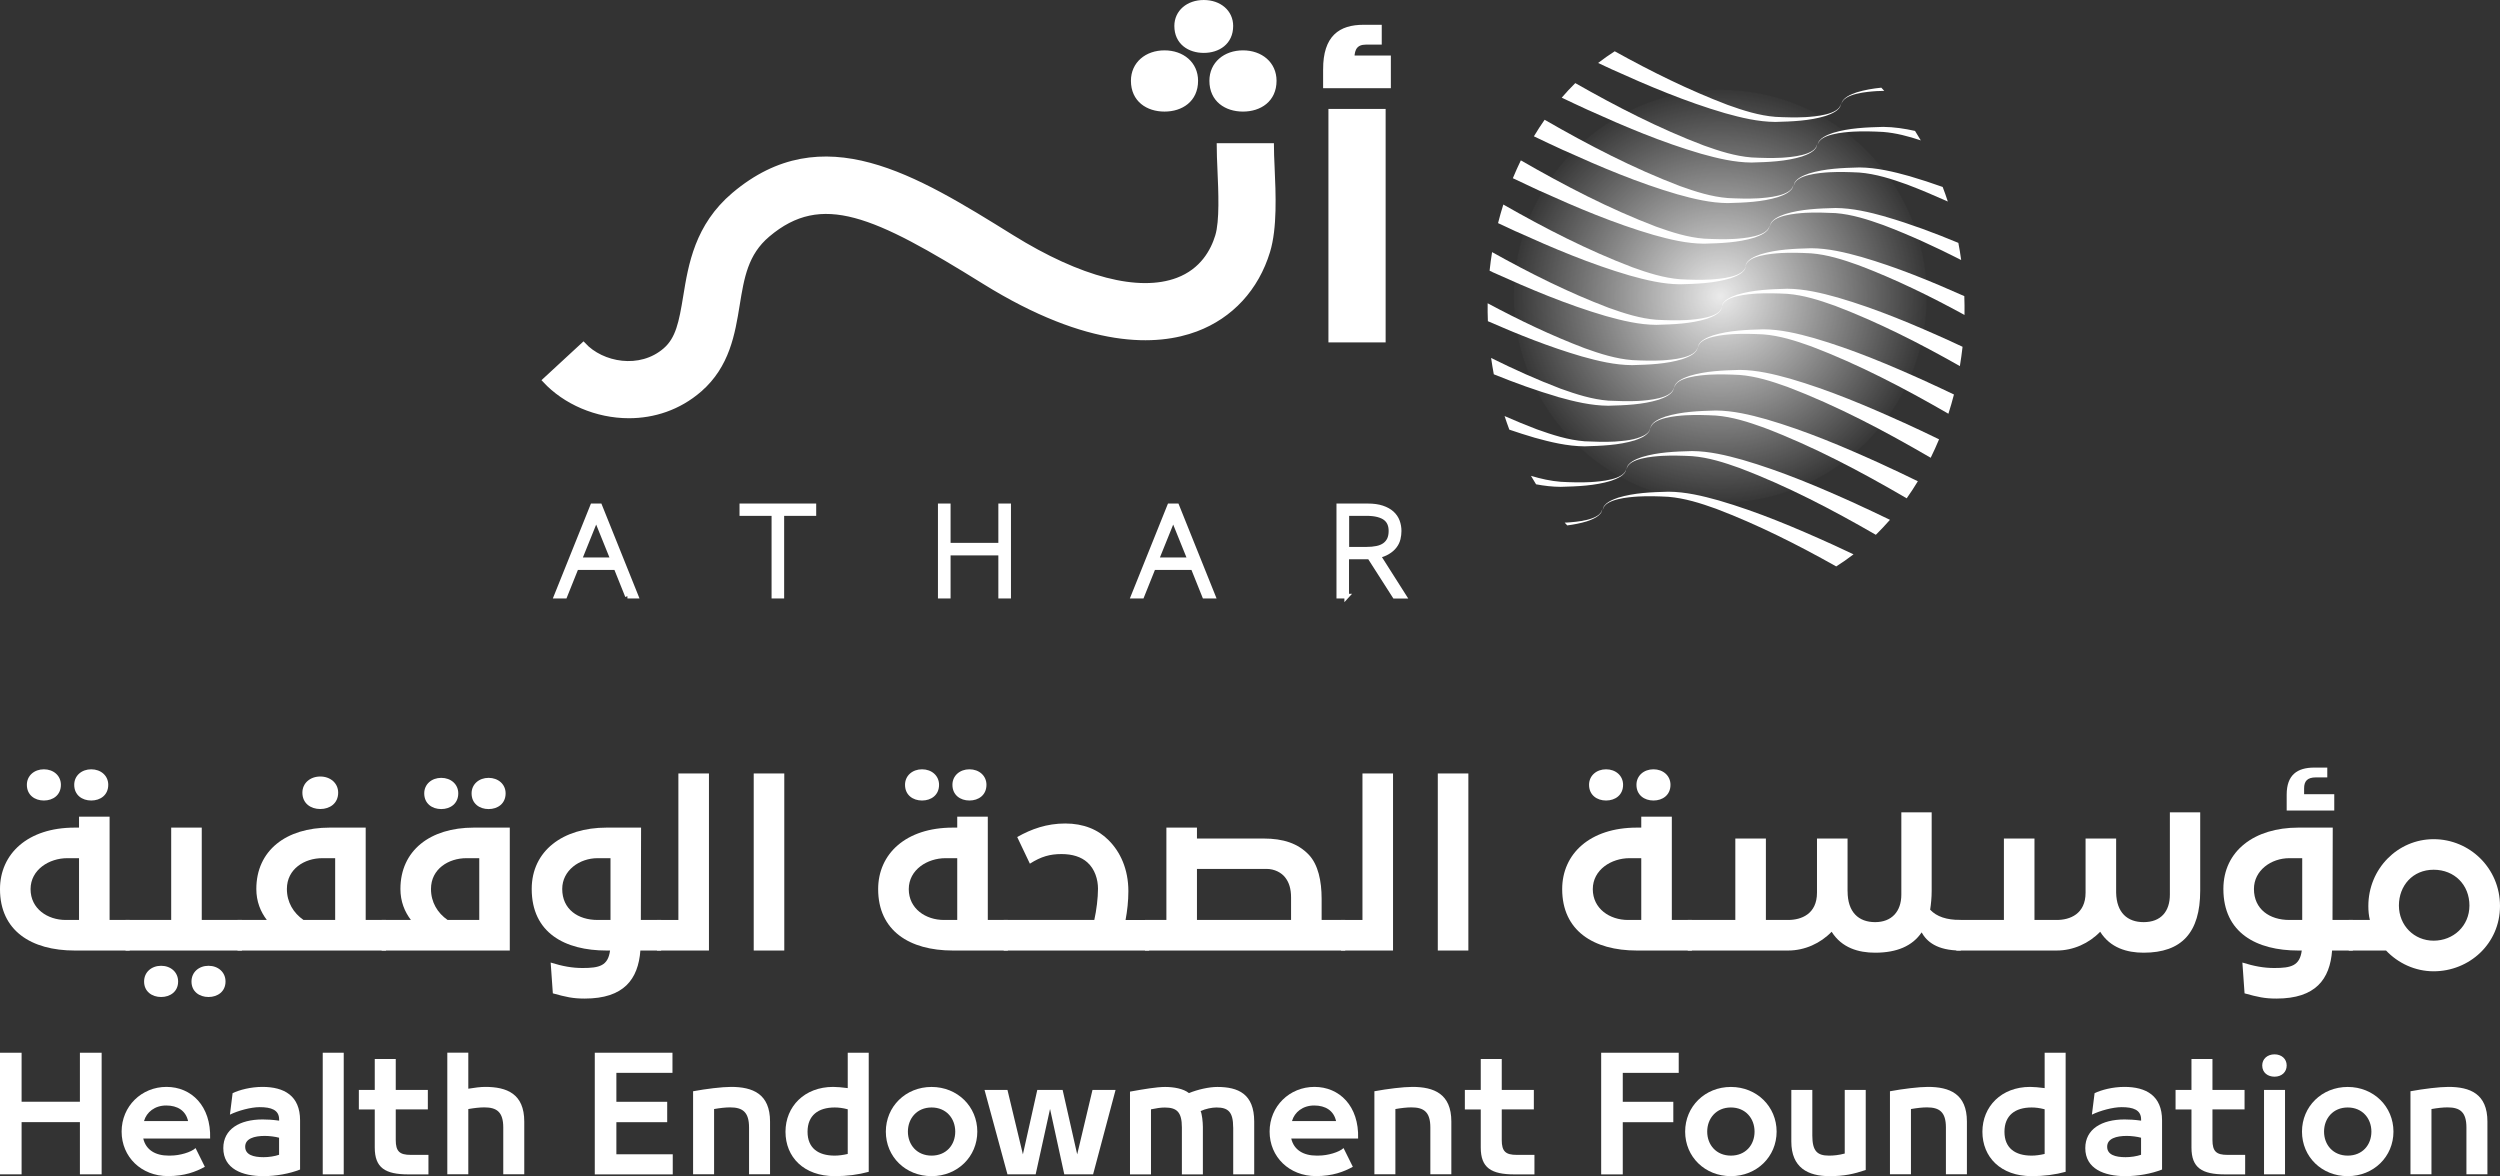 <?xml version="1.0" encoding="UTF-8"?><svg id="a" xmlns="http://www.w3.org/2000/svg" xmlns:xlink="http://www.w3.org/1999/xlink" viewBox="0 0 540.62 254.34"><rect x="0" y="0" width="540.62" height="254.34" fill="#333333" stroke="none"/><defs><style>.c,.d{fill:#fff;}.e{fill:url(#b);}.d{stroke:#fff;stroke-miterlimit:10;}</style><radialGradient id="b" cx="372.01" cy="64.07" fx="372.01" fy="64.07" r="44.65" gradientUnits="userSpaceOnUse"><stop offset="0" stop-color="#fff" stop-opacity=".9"/><stop offset="1" stop-color="#fff" stop-opacity=".02"/></radialGradient></defs><path class="d" d="m299.14,24.06h-11.37v49.48h11.37V24.06Zm-147.84,60.23c6.02-5.23,7.16-12.2,8.16-18.36.97-5.97,1.81-11.13,6.57-15.15,11.66-9.87,23.21-4.49,46.79,10.16,22.78,14.15,37.49,13.39,45.83,10.26,7.56-2.84,13.07-8.82,15.51-16.84,1.55-5.09,1.23-12.37.97-18.21-.08-1.77-.15-3.45-.15-4.69h-11.37c0,1.5.08,3.29.16,5.19.21,4.71.5,11.17-.49,14.39-.98,3.23-3.28,7.5-8.63,9.51-8.4,3.16-21.12-.14-35.82-9.27-21.05-13.08-40.93-25.43-60.14-9.18-7.96,6.74-9.34,15.2-10.45,22.01-.92,5.62-1.62,9.19-4.39,11.59-5.43,4.71-13.68,3.16-17.69-1.18l-8.36,7.72c4.38,4.74,11.21,7.7,18.21,7.7,5.32,0,10.75-1.71,15.28-5.64M286.62,14.99c0-6.94,3.26-9.13,8.24-9.13h3.44v3.29h-2.95c-2.09,0-2.95,1.24-2.95,3.36h7.87v6.06h-13.65v-3.58Zm-24.59,2.48c0-3.68,2.93-6.08,6.76-6.08s6.76,2.4,6.76,6.08c0,4.13-3.15,6.16-6.76,6.16s-6.76-2.03-6.76-6.16m-7.58-11.86c0-3,2.48-5.11,5.86-5.11s5.86,2.1,5.86,5.11c0,3.6-2.78,5.33-5.86,5.33s-5.86-1.73-5.86-5.33m-9.39,11.86c0-3.68,2.93-6.08,6.76-6.08s6.76,2.4,6.76,6.08c0,4.13-3.15,6.16-6.76,6.16s-6.76-2.03-6.76-6.16m46.18,101.3h4.22c.86,0,1.62-.07,2.29-.21s1.22-.37,1.67-.69c.44-.32.78-.73,1.02-1.22.23-.5.35-1.11.35-1.84,0-.58-.09-1.1-.28-1.56s-.49-.86-.9-1.18c-.41-.32-.96-.57-1.64-.75-.68-.18-1.52-.27-2.5-.27h-4.22v7.72Zm0,10.14h-1.73v-19.52h6.27c1.21,0,2.25.14,3.11.43.86.29,1.57.68,2.11,1.17.54.49.94,1.07,1.19,1.74.25.67.37,1.37.37,2.1,0,.54-.07,1.1-.2,1.66-.13.56-.38,1.09-.76,1.59-.37.5-.88.94-1.52,1.32-.64.38-1.31.63-2.03.76l5.57,8.77h-2.03l-5.43-8.49h-4.94v8.49Zm-33.93-7.86l-3.61-8.95-3.61,8.95h7.23Zm3.15,7.86l-2.47-6.16h-8.58l-2.47,6.16h-1.87l7.84-19.52h1.59l7.84,19.52h-1.87Zm-57.13-19.52h1.73v8.51h11.33v-8.51h1.73v19.52h-1.73v-9.3h-11.33v9.3h-1.73v-19.52Zm-42.91,1.66v-1.66h15.58v1.66h-6.93v17.86h-1.72v-17.86h-6.93Zm-27.89,10l-3.61-8.95-3.61,8.95h7.23Zm3.15,7.86l-2.47-6.16h-8.58l-2.47,6.16h-1.87l7.84-19.52h1.58l7.84,19.52h-1.87Z"/><circle class="e" cx="372.01" cy="64.07" r="44.65"/><path class="c" d="m333,41.28c8,3.62,16.12,7.06,24.57,9.52,3.53.99,7.19,1.87,10.91,1.9,3.63-.1,7.39-.23,10.88-1.3,1.16-.41,3.19-1.17,3.28-2.59-.41,2.36-5.68,2.73-7.65,2.86-2.08.11-4.4.05-6.49-.06-3.56-.28-6.98-1.38-10.35-2.59-10.15-3.86-19.84-8.91-29.27-14.34-.62,1.27-1.19,2.56-1.73,3.86,1.94.93,3.89,1.85,5.85,2.75"/><path class="c" d="m338.15,32.5c8,3.62,16.12,7.06,24.57,9.52,3.53.99,7.19,1.87,10.91,1.9,3.63-.1,7.39-.23,10.88-1.3,1.16-.41,3.19-1.17,3.28-2.59-.41,2.36-5.68,2.73-7.65,2.86-2.08.11-4.4.05-6.49-.06-3.56-.28-6.98-1.38-10.35-2.59-10.15-3.86-19.85-8.91-29.28-14.34-.8,1.15-1.58,2.34-2.32,3.58,2.14,1.03,4.29,2.04,6.45,3.03"/><path class="c" d="m327.86,50.06c8,3.62,16.12,7.06,24.57,9.52,3.53.99,7.19,1.87,10.91,1.9,3.63-.1,7.39-.23,10.88-1.3,1.16-.41,3.19-1.17,3.28-2.59-.41,2.36-5.68,2.73-7.65,2.86-2.08.11-4.4.05-6.49-.06-3.56-.28-6.98-1.37-10.35-2.59-9.66-3.67-18.92-8.43-27.92-13.57-.42,1.33-.8,2.67-1.14,4.02,1.3.61,2.6,1.22,3.91,1.82"/><path class="c" d="m322.71,58.83c8,3.62,16.12,7.06,24.57,9.52,3.53.99,7.19,1.87,10.91,1.9,3.63-.1,7.39-.23,10.88-1.3,1.16-.41,3.19-1.17,3.28-2.6-.41,2.36-5.68,2.73-7.64,2.86-2.08.11-4.4.05-6.49-.06-3.56-.28-6.98-1.38-10.35-2.59-8.7-3.3-17.06-7.49-25.21-12.04-.21,1.34-.4,2.68-.54,4.02.2.09.4.19.6.28"/><path class="c" d="m348.44,14.95c8,3.62,16.12,7.06,24.57,9.52,3.53.99,7.19,1.87,10.91,1.9,3.63-.1,7.39-.23,10.88-1.3,1.16-.41,3.19-1.17,3.28-2.6-.41,2.36-5.68,2.73-7.65,2.86-2.08.11-4.4.05-6.49-.06-3.56-.28-6.98-1.38-10.35-2.59-8.41-3.2-16.51-7.21-24.41-11.59-1.22.78-2.42,1.63-3.59,2.53.95.45,1.9.89,2.85,1.33"/><path class="c" d="m338.83,113c-.15,0-.31.01-.47.02.18.2.36.4.55.6,1.45-.19,2.89-.46,4.28-.89,1.16-.41,3.19-1.17,3.28-2.59-.41,2.36-5.68,2.73-7.65,2.86"/><path class="c" d="m401.4,108.96c-8-3.62-16.12-7.06-24.57-9.52-3.53-.99-7.19-1.87-10.91-1.9-3.63.1-7.39.23-10.88,1.3-1.16.41-3.19,1.17-3.28,2.6.41-2.36,5.68-2.73,7.65-2.86,2.08-.11,4.4-.05,6.49.06,3.56.28,6.98,1.38,10.35,2.59,10.2,3.87,19.94,8.96,29.4,14.42,1.04-1.03,2.06-2.11,3.05-3.24-2.42-1.17-4.85-2.32-7.3-3.44"/><path class="c" d="m398.21,22.56c.41-2.36,5.68-2.73,7.65-2.86.52-.03,1.06-.05,1.61-.05-.21-.23-.43-.46-.64-.69-1.81.18-3.6.48-5.33,1.01-1.16.41-3.19,1.17-3.28,2.6"/><path class="c" d="m321.73,69.45c6.62,2.9,13.35,5.59,20.31,7.62,3.53.99,7.19,1.87,10.91,1.89,3.63-.1,7.39-.23,10.88-1.3,1.16-.41,3.19-1.17,3.28-2.59-.41,2.36-5.68,2.73-7.64,2.86-2.08.11-4.4.05-6.49-.06-3.56-.28-6.98-1.37-10.35-2.59-7.18-2.73-14.13-6.06-20.93-9.7-.02,1.29,0,2.58.05,3.86"/><path class="c" d="m343.29,23.73c8,3.62,16.12,7.06,24.57,9.52,3.53.99,7.19,1.87,10.91,1.9,3.63-.1,7.39-.23,10.88-1.3,1.16-.41,3.19-1.17,3.28-2.6-.41,2.36-5.68,2.73-7.65,2.86-2.08.11-4.4.05-6.49-.06-3.56-.28-6.98-1.38-10.35-2.59-9.62-3.65-18.83-8.39-27.79-13.49-1.01,1-1.99,2.05-2.93,3.15,1.85.88,3.7,1.76,5.57,2.61"/><path class="c" d="m393.07,31.33c.41-2.36,5.68-2.73,7.65-2.86,2.08-.12,4.4-.05,6.49.06,2.79.22,5.49.94,8.16,1.83-.4-.69-.82-1.38-1.25-2.05-2.26-.5-4.56-.85-6.88-.87-3.63.1-7.39.23-10.88,1.3-1.16.41-3.19,1.17-3.28,2.6"/><path class="c" d="m416.83,82.63c-8-3.62-16.12-7.06-24.57-9.52-3.53-.99-7.19-1.87-10.91-1.9-3.63.1-7.39.23-10.88,1.3-1.16.41-3.19,1.17-3.28,2.6.41-2.36,5.68-2.73,7.65-2.86,2.08-.11,4.4-.05,6.49.06,3.56.28,6.98,1.38,10.35,2.59,10.29,3.91,20.11,9.05,29.66,14.57.44-1.38.84-2.76,1.2-4.16-1.9-.9-3.79-1.8-5.71-2.67"/><path class="c" d="m424.79,64.04c-7.25-3.23-14.61-6.25-22.24-8.47-3.53-.99-7.19-1.87-10.91-1.89-3.63.1-7.39.23-10.88,1.3-1.16.41-3.19,1.17-3.28,2.6.41-2.36,5.68-2.73,7.65-2.86,2.08-.12,4.4-.05,6.49.06,3.56.28,6.98,1.38,10.35,2.59,7.86,2.98,15.45,6.69,22.85,10.74.02-1.35.01-2.7-.04-4.05"/><path class="c" d="m421.98,73.86c-8-3.62-16.12-7.06-24.57-9.52-3.53-.99-7.19-1.87-10.91-1.9-3.63.1-7.39.23-10.88,1.3-1.16.41-3.19,1.17-3.28,2.6.41-2.36,5.68-2.73,7.65-2.86,2.08-.11,4.4-.05,6.49.06,3.56.28,6.98,1.38,10.35,2.59,9.33,3.55,18.28,8.1,26.99,13.04.23-1.39.42-2.78.58-4.18-.81-.37-1.61-.75-2.42-1.12"/><path class="c" d="m412.99,38.11c-3.53-.99-7.19-1.87-10.91-1.9-3.63.1-7.39.23-10.88,1.3-1.16.41-3.19,1.17-3.28,2.6.41-2.36,5.68-2.73,7.64-2.86,2.08-.11,4.4-.05,6.49.06,3.56.28,6.98,1.38,10.35,2.59,2.97,1.13,5.9,2.37,8.81,3.68-.34-1.06-.71-2.11-1.11-3.15-2.35-.84-4.72-1.62-7.12-2.32"/><path class="c" d="m407.85,46.88c-3.53-.99-7.19-1.87-10.91-1.9-3.63.1-7.39.23-10.88,1.3-1.16.41-3.19,1.17-3.28,2.6.41-2.36,5.68-2.73,7.64-2.86,2.08-.11,4.4-.04,6.49.06,3.56.28,6.98,1.38,10.35,2.59,5.75,2.18,11.35,4.75,16.84,7.56-.17-1.25-.37-2.48-.61-3.71-5.12-2.13-10.33-4.08-15.66-5.63"/><path class="c" d="m411.69,91.41c-8-3.62-16.12-7.06-24.57-9.52-3.53-.99-7.19-1.87-10.91-1.9-3.63.1-7.39.23-10.88,1.3-1.16.41-3.19,1.17-3.28,2.59.41-2.36,5.68-2.73,7.65-2.86,2.08-.11,4.4-.05,6.49.06,3.56.28,6.98,1.38,10.35,2.59,10.76,4.09,21.01,9.52,30.97,15.32.65-1.31,1.25-2.65,1.81-3.99-2.53-1.23-5.07-2.43-7.63-3.6"/><path class="c" d="m351.67,101.39c-.41,2.36-5.68,2.73-7.65,2.86-2.08.12-4.4.05-6.49-.06-2.2-.17-4.35-.66-6.46-1.29.36.62.73,1.23,1.1,1.83,1.76.33,3.54.54,5.33.55,3.63-.1,7.39-.23,10.88-1.3,1.16-.41,3.19-1.17,3.28-2.6"/><path class="c" d="m336.89,85.84c3.53.99,7.19,1.87,10.91,1.9,3.63-.1,7.39-.23,10.88-1.3,1.16-.41,3.19-1.17,3.28-2.6-.41,2.36-5.68,2.73-7.64,2.86-2.08.11-4.4.04-6.49-.06-3.56-.28-6.98-1.38-10.35-2.59-5.12-1.95-10.12-4.2-15.03-6.64.17,1.18.36,2.36.58,3.53,4.55,1.84,9.16,3.52,13.87,4.89"/><path class="c" d="m331.75,94.62c3.53.99,7.19,1.87,10.91,1.9,3.63-.11,7.39-.23,10.88-1.3,1.03-.37,2.11-.77,2.85-1.61.24-.27.44-.62.43-.99-.02.37-.24.69-.48.94-.25.25-.55.46-.87.62-1.93.99-4.16,1.14-6.29,1.31-2.08.11-4.4.04-6.49-.06-3.56-.28-6.98-1.38-10.35-2.59-2.35-.89-4.68-1.86-6.98-2.87.32.99.67,1.97,1.03,2.94,1.78.61,3.57,1.18,5.37,1.71"/><path class="c" d="m406.54,100.19c-8-3.62-16.12-7.06-24.57-9.52-3.53-.99-7.19-1.87-10.91-1.9-3.63.1-7.39.23-10.88,1.3-1.16.41-3.19,1.17-3.28,2.59.41-2.35,5.68-2.73,7.65-2.86,2.08-.11,4.4-.05,6.49.06,3.56.28,6.98,1.38,10.35,2.59,10.75,4.08,20.99,9.51,30.93,15.31.84-1.18,1.64-2.42,2.41-3.69-2.72-1.33-5.45-2.62-8.2-3.88"/><path class="c" d="m400.82,119.87c-1.52-.72-3.04-1.43-4.57-2.13-8-3.62-16.12-7.06-24.57-9.52-3.53-.99-7.19-1.87-10.91-1.89-3.63.1-7.39.23-10.88,1.3-1.16.41-3.19,1.17-3.28,2.6.41-2.36,5.68-2.73,7.65-2.86,2.08-.12,4.4-.05,6.49.06,3.56.29,6.98,1.38,10.35,2.59,8.97,3.41,17.59,7.75,25.98,12.47,1.27-.81,2.52-1.67,3.73-2.61"/><path class="c" d="m28.05,198.94v6.61h-11.9c-9.4,0-16.15-4.3-16.15-13.27,0-7.65,6-13.31,16.15-13.31h.94v-2.36h6.61v22.33h4.34Zm-22.24-29.23c0-1.98,1.61-3.35,3.68-3.35s3.68,1.37,3.68,3.35c0,2.22-1.7,3.4-3.68,3.4s-3.68-1.18-3.68-3.4Zm11.28,29.23v-13.36h-2.55c-3.87,0-7.93,2.46-7.93,6.7s3.68,6.66,7.6,6.66h2.88Zm-1.04-29.23c0-1.98,1.61-3.35,3.68-3.35s3.68,1.37,3.68,3.35c0,2.22-1.7,3.4-3.68,3.4s-3.68-1.18-3.68-3.4Z"/><path class="c" d="m27.15,198.94h9.87v-19.97h6.61v19.97h8.69v6.61h-25.17v-6.61Zm4.01,13.31c0-2.03,1.61-3.4,3.68-3.4s3.68,1.37,3.68,3.4c0,2.17-1.7,3.35-3.68,3.35s-3.68-1.18-3.68-3.35Zm10.25,0c0-2.03,1.61-3.4,3.68-3.4s3.68,1.37,3.68,3.4c0,2.17-1.7,3.35-3.68,3.35s-3.68-1.18-3.68-3.35Z"/><path class="c" d="m51.37,198.94h6.33c-1.37-1.79-2.27-4.01-2.27-6.7,0-8.31,6.42-13.27,15.86-13.27h7.79v19.97h4.39v6.61h-32.11v-6.61Zm14.26,0h6.85v-13.36h-2.79c-3.82,0-7.65,2.31-7.65,6.66,0,2.88,1.42,5.19,3.59,6.7Zm-.24-27.53c0-2.08,1.7-3.49,3.87-3.49s3.87,1.42,3.87,3.49c0,2.31-1.79,3.54-3.87,3.54s-3.87-1.23-3.87-3.54Z"/><path class="c" d="m82.53,198.94h6.33c-1.37-1.79-2.27-4.01-2.27-6.7,0-8.31,6.42-13.27,15.86-13.27h7.79v26.58h-27.71v-6.61Zm9.21-27.38c0-1.98,1.61-3.35,3.68-3.35s3.68,1.37,3.68,3.35c0,2.22-1.7,3.4-3.68,3.4s-3.68-1.18-3.68-3.4Zm5.05,27.38h6.85v-13.36h-2.79c-3.82,0-7.65,2.31-7.65,6.66,0,2.88,1.42,5.19,3.59,6.7Zm5.19-27.38c0-1.98,1.61-3.35,3.68-3.35s3.68,1.37,3.68,3.35c0,2.22-1.7,3.4-3.68,3.4s-3.68-1.18-3.68-3.4Z"/><path class="c" d="m138.58,198.94h4.39v6.61h-4.49c-.47,6.19-3.54,10.39-12.04,10.39-2.55,0-4.01-.33-6.89-1.13l-.47-6.66c2.55.8,4.67,1.18,6.89,1.18,3.64,0,5.52-.47,5.95-3.78h-.75c-9.02,0-16.19-3.82-16.19-13.31,0-8.26,6.75-13.27,16.19-13.27h7.46l-.05,19.97Zm-9.35,0h2.79v-13.36h-2.79c-3.92,0-7.65,2.64-7.65,6.66,0,4.39,3.4,6.7,7.65,6.7Z"/><path class="c" d="m142.07,198.94h4.63v-31.68h6.61v38.29h-11.24v-6.61Z"/><path class="c" d="m162.99,167.26h6.61v38.29h-6.61v-38.29Z"/><path class="c" d="m217.95,198.94v6.61h-11.9c-9.39,0-16.15-4.3-16.15-13.27,0-7.65,6-13.31,16.15-13.31h.95v-2.36h6.61v22.33h4.34Zm-22.24-29.23c0-1.98,1.61-3.35,3.68-3.35s3.68,1.37,3.68,3.35c0,2.22-1.7,3.4-3.68,3.4s-3.68-1.18-3.68-3.4Zm11.29,29.23v-13.36h-2.55c-3.87,0-7.93,2.46-7.93,6.7s3.68,6.66,7.6,6.66h2.88Zm-1.04-29.23c0-1.98,1.61-3.35,3.68-3.35s3.68,1.37,3.68,3.35c0,2.22-1.7,3.4-3.68,3.4s-3.68-1.18-3.68-3.4Z"/><path class="c" d="m217.05,198.94h19.59c.47-2.08.8-4.77.8-6.75s-.66-4.25-2.31-5.71c-1.32-1.18-3.21-1.79-5.57-1.79-2.5,0-4.39.52-6.85,2.08l-2.74-5.76c3.07-1.75,6.42-2.93,10.39-2.93s7.13,1.32,9.4,3.64c2.5,2.5,4.25,6.23,4.25,11,0,2.12-.24,4.25-.61,6.23h5.1v6.61h-31.45v-6.61Z"/><path class="c" d="m247.6,198.94h4.63v-19.97h6.61v2.36h14.4c4.25,0,7.46,1.04,9.82,3.54,1.98,2.12,2.74,5.62,2.74,9.49v4.58h5.1v6.61h-43.3v-6.61Zm11.24-11.05v11.05h20.35v-4.86c0-1.89-.43-3.26-1.28-4.34-.8-1.04-2.31-1.84-4.01-1.84h-15.06Z"/><path class="c" d="m290,198.94h4.63v-31.68h6.61v38.29h-11.24v-6.61Z"/><path class="c" d="m310.92,167.26h6.61v38.29h-6.61v-38.29Z"/><path class="c" d="m365.87,198.94v6.61h-11.9c-9.39,0-16.15-4.3-16.15-13.27,0-7.65,6-13.31,16.15-13.31h.95v-2.36h6.61v22.33h4.34Zm-22.24-29.23c0-1.98,1.61-3.35,3.68-3.35s3.68,1.37,3.68,3.35c0,2.22-1.7,3.4-3.68,3.4s-3.68-1.18-3.68-3.4Zm11.29,29.23v-13.36h-2.55c-3.87,0-7.93,2.46-7.93,6.7s3.68,6.66,7.6,6.66h2.88Zm-1.04-29.23c0-1.98,1.61-3.35,3.68-3.35s3.68,1.37,3.68,3.35c0,2.22-1.7,3.4-3.68,3.4s-3.68-1.18-3.68-3.4Z"/><path class="c" d="m399.54,192.75c0,4.49,2.36,6.66,5.95,6.66s5.67-2.31,5.67-5.95v-17.8h6.56v16.95c0,1.51-.14,2.88-.33,4.11,1.42,1.51,3.54,2.22,6.61,2.22v6.61c-5.19,0-7.37-1.98-8.45-3.92-1.98,2.93-5.34,4.39-10.06,4.39-3.59,0-7.22-1.04-9.4-4.53-2.41,2.5-5.81,4.06-9.4,4.06h-21.72v-6.61h10.29v-17.61h6.61v17.61h4.82c2.83,0,6.23-1.27,6.23-5.9v-11.71h6.61v11.43Z"/><path class="c" d="m423.05,198.94h10.29v-17.61h6.61v17.61h4.82c2.83,0,6.23-1.27,6.23-5.9v-11.71h6.61v11.71c.09,4.3,2.41,6.37,5.95,6.37,3.73,0,5.67-2.31,5.67-5.95v-17.8h6.56v16.95c0,9.07-4.01,13.41-12.23,13.41-3.59,0-7.22-1.04-9.4-4.53-2.41,2.5-5.81,4.06-9.4,4.06h-21.72v-6.61Z"/><path class="c" d="m504.41,198.94h4.39v6.61h-4.49c-.47,6.19-3.54,10.39-12.04,10.39-2.55,0-4.01-.33-6.89-1.13l-.47-6.66c2.55.8,4.67,1.18,6.89,1.18,3.64,0,5.52-.47,5.95-3.78h-.76c-9.02,0-16.19-3.82-16.19-13.31,0-8.26,6.75-13.27,16.19-13.27h7.46l-.05,19.97Zm-9.35,0h2.79v-13.36h-2.79c-3.92,0-7.65,2.64-7.65,6.66,0,4.39,3.4,6.7,7.65,6.7Zm-.57-27.1c0-4.25,2.27-5.85,5.95-5.85h2.83v2.12h-2.46c-1.89,0-2.55.85-2.55,2.36v1.27h6.52v3.54h-10.29v-3.45Z"/><path class="c" d="m507.9,198.94h4.58c-.24-.94-.33-1.98-.33-3.02,0-8.03,6.33-14.45,14.12-14.45s14.35,6.28,14.35,14.45-6.66,14.12-14.35,14.12c-4.01,0-7.7-1.75-10.29-4.49h-8.07v-6.61Zm26.11-3.12c0-4.44-3.21-7.74-7.74-7.74s-7.51,3.45-7.51,7.74,3.26,7.6,7.51,7.6,7.74-3.16,7.74-7.6Z"/><path class="c" d="m0,253.95v-26.3h4.67v10.6h12.61v-10.6h4.7v26.3h-4.7v-11.29H4.67v11.29H0Z"/><path class="c" d="m36.94,249.89c1.91,0,4.38-.71,5.35-1.62l2.01,4.05c-1.95,1.07-4.38,2.01-7.98,2.01-5.77,0-10.02-4.15-10.02-9.63s4.31-9.66,9.7-9.66,9.66,4.12,9.44,11.16h-14.46c.58,2.5,2.66,3.7,5.48,3.7h.49Zm-5.8-7.46h9.53c-.49-2.24-2.27-3.37-4.73-3.37s-4.25,1.43-4.8,3.37Z"/><path class="c" d="m48.29,248.27c0-4.09,3.53-6.19,8.5-6.19.97,0,2.2.06,3.57.26v-.26c0-2.08-1.72-2.66-4.22-2.66-1.88,0-4.64.75-6.42,1.62l.58-4.64c1.46-.71,3.92-1.36,6.45-1.36,4.7,0,8.14,1.91,8.14,7.23v10.64c-2.3.91-5.25,1.43-7.94,1.43-4.57,0-8.66-1.59-8.66-6.06Zm12.06-2.24c-.84-.23-2.08-.39-3.08-.39-2.3,0-4.25.58-4.25,2.33s1.75,2.27,3.99,2.27c1.13,0,2.37-.19,3.34-.52v-3.7Z"/><path class="c" d="m69.79,253.95v-26.3h4.54v26.3h-4.54Z"/><path class="c" d="m77.6,235.69h3.44v-6.68h4.54v6.68h6.94v4.22h-6.94v6.62c0,2.46.84,3.21,3.24,3.21h3.83v4.22h-4.31c-5.06,0-7.3-1.43-7.3-5.8v-8.24h-3.44v-4.22Z"/><path class="c" d="m101.28,235.43c1.36-.23,2.66-.39,3.66-.39,4.67,0,8.43,1.49,8.43,7.49v11.41h-4.54v-10.12c0-3.34-1.39-4.35-4.09-4.35-.97,0-2.17.13-3.47.36v14.11h-4.54v-26.3h4.54v7.78Z"/><path class="c" d="m128.62,227.65h16.8v4.35h-12.13v6.26h10.99v4.41h-10.99v6.94h12.19v4.35h-16.86v-26.3Z"/><path class="c" d="m149.89,235.98c2.82-.52,6.23-.94,8.2-.94,4.67,0,8.43,1.49,8.43,7.49v11.41h-4.54v-10.12c0-3.34-1.39-4.35-4.09-4.35-.97,0-2.17.13-3.47.36v14.11h-4.54v-17.97Z"/><path class="c" d="m183.32,227.65h4.54v25.75c-2.24.62-4.7.94-7.33.94-6.75,0-10.67-4.15-10.67-9.6s4.09-9.7,10.31-9.7c.81,0,1.91.1,3.15.26v-7.65Zm-2.82,22.25c.88,0,1.82-.13,2.82-.36v-9.66c-1.1-.29-2.01-.39-2.82-.39-3.57,0-5.87,1.72-5.87,5.25s2.3,5.16,5.87,5.16Z"/><path class="c" d="m191.56,244.71c0-5.42,4.28-9.66,9.89-9.66s9.89,4.25,9.89,9.66-4.28,9.63-9.89,9.63-9.89-4.18-9.89-9.63Zm15.01,0c0-2.85-1.95-5.22-5.12-5.22s-5.12,2.37-5.12,5.22,1.95,5.19,5.12,5.19,5.12-2.3,5.12-5.19Z"/><path class="c" d="m230.15,253.95l-3.08-14.14-3.11,14.14h-6.1l-4.96-18.26h4.96l3.34,13.94,3.11-13.94h5.48l3.15,13.94,3.31-13.94h4.99l-4.86,18.26h-6.23Z"/><path class="c" d="m266.67,243.8c0-3.34-1.07-4.31-3.6-4.31-.97,0-2.34.26-3.44.78.29.55.49,2.4.49,3.41v10.28h-4.54v-10.15c0-3.34-1.1-4.31-3.7-4.31-1.01,0-1.78.16-2.98.39v14.07h-4.54v-17.9c2.89-.52,5.74-1.01,7.59-1.01s3.96.36,5.16,1.33c1.88-.78,4.35-1.33,6.13-1.33,4.51,0,7.98,1.49,7.98,7.49v11.41h-4.54v-10.15Z"/><path class="c" d="m285.19,249.89c1.91,0,4.38-.71,5.35-1.62l2.01,4.05c-1.95,1.07-4.38,2.01-7.98,2.01-5.77,0-10.02-4.15-10.02-9.63s4.31-9.66,9.7-9.66,9.66,4.12,9.44,11.16h-14.46c.58,2.5,2.66,3.7,5.48,3.7h.49Zm-5.8-7.46h9.53c-.49-2.24-2.27-3.37-4.73-3.37s-4.25,1.43-4.8,3.37Z"/><path class="c" d="m297.22,235.98c2.82-.52,6.23-.94,8.2-.94,4.67,0,8.43,1.49,8.43,7.49v11.41h-4.54v-10.12c0-3.34-1.39-4.35-4.09-4.35-.97,0-2.17.13-3.47.36v14.11h-4.54v-17.97Z"/><path class="c" d="m316.77,235.69h3.44v-6.68h4.54v6.68h6.94v4.22h-6.94v6.62c0,2.46.84,3.21,3.24,3.21h3.83v4.22h-4.31c-5.06,0-7.3-1.43-7.3-5.8v-8.24h-3.44v-4.22Z"/><path class="c" d="m346.25,253.95v-26.3h16.77v4.35h-12.1v6.26h10.93v4.41h-10.93v11.29h-4.67Z"/><path class="c" d="m364.41,244.71c0-5.42,4.28-9.66,9.89-9.66s9.89,4.25,9.89,9.66-4.28,9.63-9.89,9.63-9.89-4.18-9.89-9.63Zm15.01,0c0-2.85-1.95-5.22-5.12-5.22s-5.12,2.37-5.12,5.22,1.95,5.19,5.12,5.19,5.12-2.3,5.12-5.19Z"/><path class="c" d="m398.92,235.69h4.54v17.32c-2.63.88-4.67,1.33-7.82,1.33-4.67,0-8.27-1.82-8.27-7.49v-11.16h4.54v9.86c0,3.34,1.04,4.35,3.6,4.35,1.01,0,2.08-.1,3.41-.45v-13.75Z"/><path class="c" d="m408.71,235.98c2.82-.52,6.23-.94,8.2-.94,4.67,0,8.43,1.49,8.43,7.49v11.41h-4.54v-10.12c0-3.34-1.39-4.35-4.09-4.35-.97,0-2.17.13-3.47.36v14.11h-4.54v-17.97Z"/><path class="c" d="m442.15,227.65h4.54v25.75c-2.24.62-4.7.94-7.33.94-6.75,0-10.67-4.15-10.67-9.6s4.09-9.7,10.31-9.7c.81,0,1.91.1,3.15.26v-7.65Zm-2.82,22.25c.88,0,1.82-.13,2.82-.36v-9.66c-1.1-.29-2.01-.39-2.82-.39-3.57,0-5.87,1.72-5.87,5.25s2.3,5.16,5.87,5.16Z"/><path class="c" d="m450.94,248.27c0-4.09,3.53-6.19,8.5-6.19.97,0,2.2.06,3.57.26v-.26c0-2.08-1.72-2.66-4.22-2.66-1.88,0-4.64.75-6.42,1.62l.58-4.64c1.46-.71,3.92-1.36,6.45-1.36,4.7,0,8.14,1.91,8.14,7.23v10.64c-2.3.91-5.25,1.43-7.94,1.43-4.57,0-8.66-1.59-8.66-6.06Zm12.06-2.24c-.84-.23-2.08-.39-3.08-.39-2.3,0-4.25.58-4.25,2.33s1.75,2.27,3.99,2.27c1.13,0,2.37-.19,3.34-.52v-3.7Z"/><path class="c" d="m470.46,235.69h3.44v-6.68h4.54v6.68h6.94v4.22h-6.94v6.62c0,2.46.84,3.21,3.24,3.21h3.83v4.22h-4.31c-5.06,0-7.3-1.43-7.3-5.8v-8.24h-3.44v-4.22Z"/><path class="c" d="m489.2,230.4c0-1.43,1.14-2.4,2.66-2.4s2.63.97,2.63,2.4-1.07,2.43-2.63,2.43c-1.43,0-2.66-.84-2.66-2.43Zm.39,5.29h4.54v18.26h-4.54v-18.26Z"/><path class="c" d="m497.8,244.71c0-5.42,4.28-9.66,9.89-9.66s9.89,4.25,9.89,9.66-4.28,9.63-9.89,9.63-9.89-4.18-9.89-9.63Zm15.01,0c0-2.85-1.95-5.22-5.12-5.22s-5.12,2.37-5.12,5.22,1.95,5.19,5.12,5.19,5.12-2.3,5.12-5.19Z"/><path class="c" d="m521.27,235.98c2.82-.52,6.23-.94,8.2-.94,4.67,0,8.43,1.49,8.43,7.49v11.41h-4.54v-10.12c0-3.34-1.39-4.35-4.09-4.35-.97,0-2.17.13-3.47.36v14.11h-4.54v-17.97Z"/></svg>